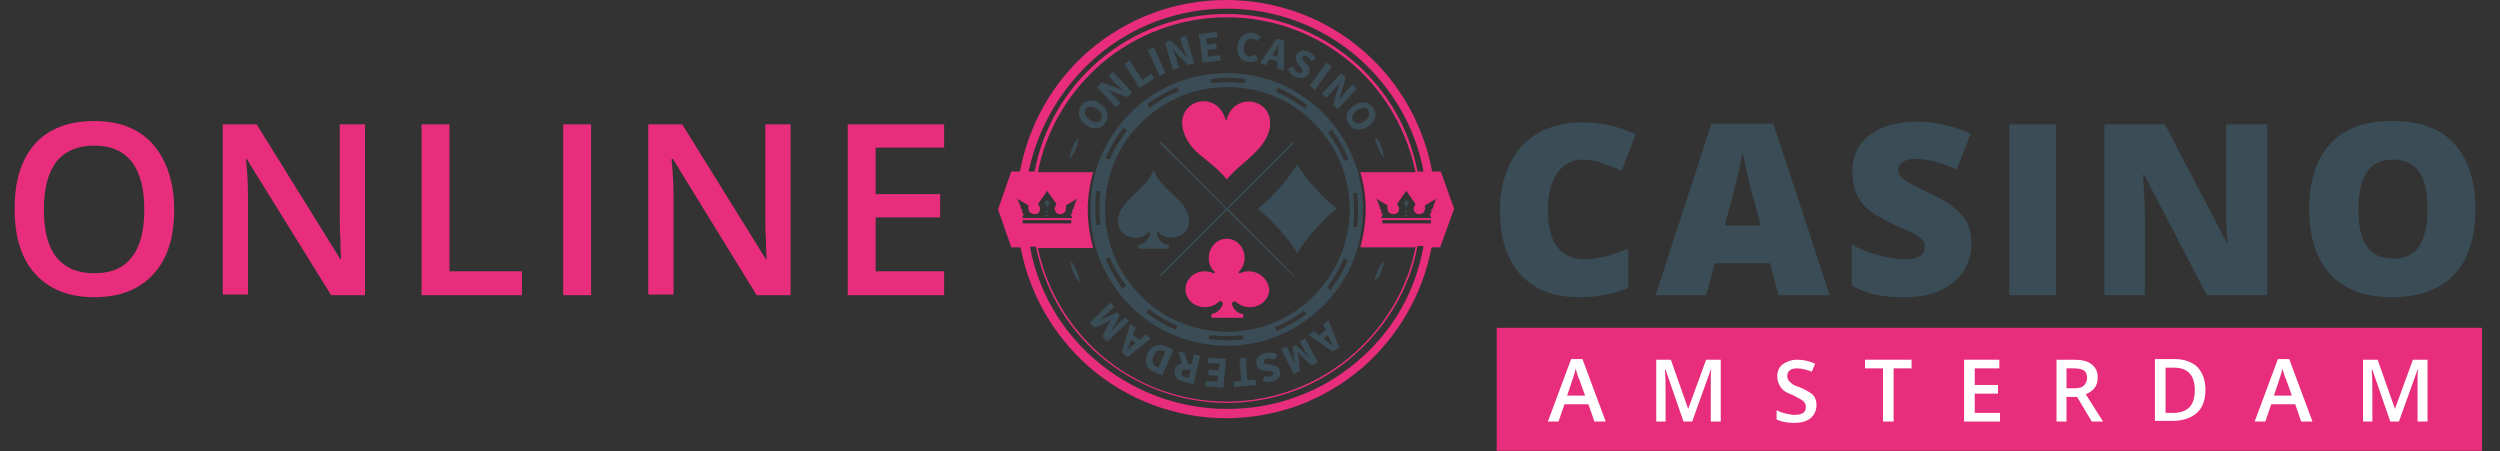 <?xml version="1.0" encoding="utf-8"?>
<!-- Generator: Adobe Illustrator 23.1.0, SVG Export Plug-In . SVG Version: 6.00 Build 0)  -->
<svg version="1.1" id="Laag_1" xmlns="http://www.w3.org/2000/svg" xmlns:xlink="http://www.w3.org/1999/xlink" x="0px" y="0px"
	 viewBox="0 0 376 67.9" style="enable-background:new 0 0 376 67.9;" xml:space="preserve">
<rect x="0" y="0" width="376" height="67.9" fill="#333333" stroke="none"/>
<style type="text/css">
	.st0{fill:#3A4C55;}
	.st1{fill:#484848;}
	.st2{fill:#E72D7B;}
	.st3{fill:#FFFFFF;}
</style>
<g>
	<g>
		
			<rect x="157.3" y="32.2" transform="matrix(0.707 -0.707 0.707 0.707 23.23 120.857)" class="st0" width="0.3" height="0.3"/>
	</g>
	<g>
		
			<rect x="157.3" y="31.6" transform="matrix(0.707 -0.707 0.707 0.707 23.7 120.662)" class="st0" width="0.3" height="0.3"/>
	</g>
	<g>
		<polygon class="st0" points="157.9,30.4 157.5,30.1 157.1,30.4 157.5,31.2 		"/>
	</g>
	<g>
		
			<rect x="211.3" y="32.2" transform="matrix(0.707 -0.707 0.707 0.707 39.041 159.03)" class="st0" width="0.3" height="0.3"/>
	</g>
	<g>
		<polygon class="st0" points="211.1,30.4 211.5,31.2 211.9,30.4 211.5,30.1 		"/>
	</g>
	<g>
		
			<rect x="211.3" y="31.6" transform="matrix(0.707 -0.707 0.707 0.707 39.51 158.835)" class="st0" width="0.3" height="0.3"/>
	</g>
	<g>
		<g>
			<path class="st0" d="M184.5,11c-5.5,0-10.6,2.1-14.5,6c-3.9,3.9-6,9-6,14.5c0,5.5,2.1,10.6,6,14.5c3.9,3.9,9,6,14.5,6
				c5.5,0,10.6-2.1,14.5-6c3.9-3.9,6-9,6-14.5c0-5.5-2.1-10.6-6-14.5C195.1,13.1,190,11,184.5,11z M192.2,13.2
				c1.6,0.7,3.1,1.6,4.4,2.6l-0.4,0.5c-1.3-1-2.8-1.9-4.3-2.5L192.2,13.2z M187.3,11.9l-0.1,0.6c-1.6-0.2-3.3-0.2-5,0l-0.1-0.6
				C183.8,11.6,185.6,11.6,187.3,11.9z M177.1,13.1l0.2,0.6c-1.6,0.6-3,1.5-4.4,2.5l-0.4-0.5C174,14.6,175.5,13.8,177.1,13.1z
				 M169,19.2l0.5,0.4c-1,1.3-1.9,2.8-2.6,4.4l-0.6-0.2C167,22.1,167.9,20.6,169,19.2z M165.5,33.8l-0.6,0.1c-0.2-1.7-0.2-3.5,0-5.2
				l0.6,0.1C165.3,30.4,165.3,32.1,165.5,33.8z M168.8,43.4c-1-1.4-1.9-2.9-2.5-4.5l0.6-0.2c0.6,1.5,1.5,3,2.5,4.3L168.8,43.4z
				 M176.8,49.6c-1.6-0.7-3.1-1.6-4.4-2.6l0.4-0.5c1.3,1,2.8,1.9,4.3,2.5L176.8,49.6z M184.5,51.2c-0.9,0-1.8-0.1-2.7-0.2l0.1-0.6
				c1.6,0.2,3.3,0.2,5,0l0.1,0.6C186.1,51.2,185.3,51.2,184.5,51.2z M192,49.8l-0.2-0.6c1.5-0.6,3-1.5,4.3-2.5l0.4,0.5
				C195.1,48.3,193.6,49.1,192,49.8z M200.1,43.6l-0.5-0.4c1-1.3,1.9-2.8,2.5-4.3l0.6,0.2C202.1,40.7,201.2,42.2,200.1,43.6z
				 M203.5,29.1l0.6-0.1c0.2,1.7,0.2,3.5,0,5.2l-0.6-0.1C203.7,32.4,203.7,30.8,203.5,29.1z M197.6,44.5c-3.5,3.5-8.1,5.4-13,5.4
				c-4.9,0-9.6-1.9-13-5.4c-3.5-3.5-5.4-8.1-5.4-13s1.9-9.6,5.4-13c3.5-3.5,8.1-5.4,13-5.4c4.9,0,9.6,1.9,13,5.4
				c3.5,3.5,5.4,8.1,5.4,13S201,41,197.6,44.5z M200.3,19.5c1,1.4,1.9,2.9,2.5,4.5l-0.6,0.2c-0.6-1.5-1.5-3-2.5-4.3L200.3,19.5z"/>
		</g>
	</g>
	<g>
		<path class="st0" d="M161.7,21.4c-0.2,0.2-0.3,0.5-0.4,0.8c-0.1,0.3-0.2,0.5-0.3,0.8c-0.1,0.3-0.1,0.6-0.1,0.9
			c0.2-0.2,0.3-0.5,0.5-0.7c0.1-0.2,0.3-0.5,0.4-0.8c0.1-0.3,0.2-0.5,0.3-0.8c0.1-0.3,0.1-0.6,0.2-0.9
			C162.1,20.9,161.9,21.1,161.7,21.4z"/>
	</g>
	<g>
		<path class="st0" d="M208,22.9c-0.1-0.3-0.1-0.6-0.2-0.8c-0.1-0.3-0.2-0.5-0.4-0.8c-0.2-0.2-0.3-0.5-0.6-0.7
			c0,0.3,0.1,0.6,0.2,0.9c0.1,0.3,0.2,0.5,0.3,0.8c0.1,0.3,0.2,0.5,0.4,0.8c0.1,0.2,0.3,0.5,0.5,0.7C208.1,23.5,208,23.2,208,22.9z"
			/>
	</g>
	<g>
		<path class="st0" d="M207.3,41.7c0.2-0.2,0.3-0.5,0.4-0.8c0.1-0.3,0.2-0.5,0.3-0.8c0.1-0.3,0.1-0.6,0.1-0.9
			c-0.2,0.2-0.3,0.5-0.5,0.7c-0.1,0.2-0.3,0.5-0.4,0.8c-0.1,0.3-0.2,0.5-0.3,0.8c-0.1,0.3-0.1,0.6-0.2,0.9
			C206.9,42.2,207.1,41.9,207.3,41.7z"/>
	</g>
	<g>
		<path class="st0" d="M162.4,42.4c0-0.3-0.1-0.6-0.2-0.9c-0.1-0.3-0.2-0.5-0.3-0.8c-0.1-0.3-0.2-0.5-0.4-0.8
			c-0.1-0.3-0.3-0.5-0.5-0.7c0,0.3,0,0.6,0.1,0.9c0.1,0.3,0.2,0.6,0.3,0.8c0.1,0.3,0.2,0.5,0.4,0.8C162,41.9,162.1,42.2,162.4,42.4z
			"/>
	</g>
	<g>
		<path class="st1" d="M195.6,36.6c-0.2,0.2-0.3,0.5-0.4,0.6C195.3,37.1,195.4,36.9,195.6,36.6z"/>
	</g>
	<g>
		<path class="st1" d="M195.1,25.5C195.1,25.5,195.1,25.6,195.1,25.5C195.1,25.6,195.1,25.5,195.1,25.5L195.1,25.5z"/>
	</g>
	<g>
		<path class="st0" d="M192.4,28.3c-2.2,2.5-3.3,3.1-3.3,3.1s1.1,0.7,3.3,3.1c2.2,2.5,2.7,3.6,2.7,3.6s0.5-1.1,2.7-3.6
			c2.2-2.5,3.3-3.1,3.3-3.1s-1.1-0.7-3.3-3.1c-2.2-2.5-2.7-3.6-2.7-3.6S194.6,25.8,192.4,28.3z"/>
	</g>
	<g>
		<path class="st0" d="M175.8,37.1V37c0-0.1-0.1-0.2-0.1-0.2c-0.3,0-1.3-0.2-1.7-1.6c-0.1-0.2,0.2-0.3,0.3-0.2
			c1.5,1.4,4.2,0.7,4.5-1.2c0.1-0.5,0.2-1.9-1.4-3.6c-1.4-1.4-3.1-2.6-3.9-4.6v0c-0.8,2-2.6,3.2-3.9,4.6c-1.6,1.7-1.5,3-1.4,3.6
			c0.3,1.9,3.1,2.7,4.5,1.2c0.1-0.1,0.4,0,0.3,0.2c-0.5,1.4-1.4,1.6-1.7,1.6c-0.1,0-0.1,0.1-0.1,0.2v0.2c0,0.1,0.1,0.2,0.2,0.2h1.9
			h0h0.3v0h0.3h0h1.9C175.7,37.3,175.8,37.2,175.8,37.1z"/>
	</g>
	<g>
		<path class="st2" d="M184.5,27c1.3-1.6,3-2.7,4.5-4.3c2.4-2.4,2.5-5,1.2-6.4c-1.4-1.6-4.9-1.6-5.8,1.9c-0.9-3.5-4.3-3.6-5.8-1.9
			c-1.3,1.4-1.1,4,1.2,6.4C181.6,24.3,183.3,25.4,184.5,27z"/>
	</g>
	<g>
		<path class="st2" d="M187.8,40.8c-0.5,0-0.9,0.1-1.3,0.3c-0.1,0-0.1,0-0.2-0.1c0,0,0-0.1,0-0.1c0.5-0.5,0.9-1.3,0.9-2.1
			c0-1.6-1.2-2.9-2.7-2.9s-2.7,1.3-2.7,2.9c0,0.8,0.3,1.6,0.9,2.1c0,0,0,0,0,0.1c0,0.1-0.1,0.1-0.2,0.1c-0.4-0.2-0.9-0.3-1.3-0.3
			c-1.6,0-2.9,1.2-2.9,2.7c0,1.5,1.3,2.7,2.9,2.7c0.8,0,1.6-0.3,2.1-0.8c0,0,0,0,0,0c0.3-0.3,0.7,0,0.6,0.4
			c-0.5,1.2-1.4,1.4-1.6,1.4c-0.1,0-0.1,0.1-0.1,0.2v0.2c0,0.1,0.1,0.2,0.2,0.2h2h0.5h0h1.9c0.1,0,0.2-0.1,0.2-0.2v-0.2
			c0-0.1-0.1-0.2-0.1-0.2c-0.3,0-1.2-0.2-1.6-1.4c-0.1-0.3,0.3-0.6,0.6-0.4c0,0,0,0,0,0c0.5,0.5,1.3,0.8,2.1,0.8
			c1.6,0,2.9-1.2,2.9-2.7C190.7,42,189.4,40.8,187.8,40.8z"/>
	</g>
	<g>
		<polygon class="st0" points="194.6,21.5 194.5,21.3 184.5,31.3 174.6,21.3 174.4,21.5 184.4,31.4 174.4,41.4 174.6,41.5 
			184.5,31.6 194.5,41.5 194.6,41.4 184.7,31.4 		"/>
	</g>
	<path class="st2" d="M218.7,31.4l-2-5.6h-1.3c-1.3-7-4.9-13.4-10.3-18.1c-5.7-5-13.1-7.7-20.7-7.7c-7.6,0-14.9,2.7-20.7,7.7
		c-5.4,4.7-9,11.1-10.3,18.1h-1.3l-2,5.7l2,5.7h1.4c1.3,6.9,4.9,13.2,10.2,17.9c5.7,5,13.1,7.8,20.7,7.8c3.8,0,7.6-0.7,11.1-2
		c3.4-1.3,6.6-3.2,9.4-5.6c5.4-4.7,9.1-11.1,10.4-18.1h1.3L218.7,31.4z M164.7,8.7c5.5-4.8,12.5-7.4,19.8-7.4
		c7.3,0,14.3,2.6,19.8,7.4c5.1,4.5,8.6,10.5,9.8,17.1h-0.9c-1.2-6.3-4.5-12.1-9.4-16.4c-5.4-4.7-12.2-7.3-19.4-7.3
		c-7,0-13.9,2.5-19.2,7.1c-5,4.3-8.4,10.2-9.6,16.6h-0.9C156.1,19.2,159.6,13.2,164.7,8.7z M205.4,31.4c0,2-0.3,3.9-0.8,5.8h8.3
		c-1.2,6.1-4.5,11.7-9.2,15.9c-5.3,4.7-12.1,7.3-19.2,7.3c-7,0-13.7-2.5-19-7.1c-4.8-4.2-8.1-9.8-9.4-16h8.3
		c-0.5-1.9-0.8-3.8-0.8-5.8c0-1.9,0.3-3.8,0.8-5.6h-8.3c1.2-6.3,4.6-12,9.5-16.3c5.3-4.5,12-7,18.9-7c7.1,0,13.9,2.6,19.1,7.2
		c4.8,4.2,8,9.9,9.3,16.1h-8.3C205.1,27.6,205.4,29.5,205.4,31.4z M215.2,33.6h-7.3v-0.5h7.3V33.6z M153.8,33.6v-0.5h7.3v0.5H153.8z
		 M154.7,30.9c0,0-0.3,1.3,0.9,1.3c0.5,0,0.8-0.3,0.8-0.7c0.1-0.4-0.3-0.8-0.3-0.8l1.4-2l1.4,2c0,0-0.3,0.4-0.3,0.8
		c0.1,0.4,0.4,0.7,0.8,0.7c1.2,0,0.9-1.3,0.9-1.3l1.7-1c-0.3,0.6-0.5,1.2-0.6,1.6l-0.2,0.1l0.1,0.2c0,0.1-0.1,0.2-0.1,0.3l0,0
		l-0.2,0.2l0.2,0.2l0,0c0,0.2,0,0.3,0,0.3h-3.7h-3.7c0,0,0-0.1,0-0.3l0,0l0.2-0.2l-0.2-0.2l0,0c0-0.1,0-0.2-0.1-0.3l0.1-0.2
		l-0.2-0.1c-0.1-0.5-0.3-1-0.6-1.6L154.7,30.9z M204.2,54.3c-2.7,2.3-5.7,4.1-9,5.3c-3.4,1.3-7,1.9-10.7,1.9
		c-7.3,0-14.4-2.7-19.9-7.5c-5.1-4.4-8.5-10.4-9.7-16.9h0.9c1.3,6.3,4.6,12.1,9.5,16.3c5.3,4.6,12.2,7.2,19.2,7.2
		c7.2,0,14.1-2.6,19.4-7.4c4.8-4.3,8.1-9.9,9.3-16.2h0.9C212.9,43.9,209.4,49.9,204.2,54.3z M215.4,31.5l-0.2,0.1l0.1,0.2
		c0,0.1-0.1,0.2-0.1,0.3l0,0l-0.2,0.2l0.2,0.2l0,0c0,0.2,0,0.3,0,0.3h-3.7h-3.7c0,0,0-0.1,0-0.3l0,0l0.2-0.2l-0.2-0.2l0,0
		c0-0.1,0-0.2-0.1-0.3l0.1-0.2l-0.2-0.1c-0.1-0.5-0.3-1-0.6-1.6l1.7,1c0,0-0.3,1.3,0.9,1.3c0.5,0,0.8-0.3,0.8-0.7
		c0.1-0.4-0.3-0.8-0.3-0.8l1.4-2l1.4,2c0,0-0.3,0.4-0.3,0.8c0.1,0.4,0.4,0.7,0.8,0.7c1.2,0,0.9-1.3,0.9-1.3l1.7-1
		C215.7,30.5,215.6,31.1,215.4,31.5z"/>
	<g>
		<path class="st0" d="M163.3,18.8c-1.1-0.8-1.3-1.9-0.7-2.9c0.7-0.9,1.8-1.1,2.9-0.3c1.1,0.8,1.4,1.9,0.7,2.9
			C165.6,19.5,164.4,19.6,163.3,18.8z M165,16.4c-0.7-0.5-1.3-0.5-1.7,0c-0.3,0.5-0.1,1.1,0.6,1.6c0.7,0.5,1.4,0.5,1.7,0
			C165.9,17.6,165.7,16.9,165,16.4z"/>
		<path class="st0" d="M165,13.1l0.7-0.7l2.3,0.8l0.9,0.4l0,0c-0.3-0.3-0.8-0.7-1.2-1.1l-1-1.1l0.7-0.6l2.9,3.1l-0.7,0.7l-2.3-0.8
			l-0.9-0.4l0,0c0.4,0.3,0.8,0.7,1.1,1l1,1.1l-0.7,0.6L165,13.1z"/>
		<path class="st0" d="M169.1,9.6l0.8-0.5l1.9,2.9l1.4-0.9l0.4,0.7l-2.2,1.4L169.1,9.6z"/>
		<path class="st0" d="M172.6,7.5l0.9-0.4l1.8,3.9l-0.9,0.4L172.6,7.5z"/>
		<path class="st0" d="M175.2,6.4l0.9-0.3l1.7,1.7l0.7,0.8l0,0c-0.2-0.4-0.4-1-0.6-1.5l-0.4-1.4l0.9-0.3l1.2,4.1l-0.9,0.3L177,8.1
			l-0.7-0.8l0,0c0.2,0.4,0.4,1,0.6,1.4l0.4,1.5l-0.9,0.3L175.2,6.4z"/>
		<path class="st0" d="M180.3,5.1l2.7-0.3l0.1,0.8l-1.7,0.2l0.1,0.9l1.4-0.2l0.1,0.8l-1.4,0.2l0.1,1l1.8-0.2l0.1,0.8l-2.7,0.3
			L180.3,5.1z"/>
		<path class="st0" d="M186.1,6.9c0.2-1.4,1.2-2.1,2.3-2c0.5,0.1,1,0.4,1.2,0.7L189,6.2c-0.2-0.2-0.4-0.4-0.7-0.4
			c-0.6-0.1-1.1,0.4-1.2,1.2c-0.1,0.9,0.2,1.4,0.8,1.5c0.3,0,0.6-0.1,0.9-0.3l0.4,0.7c-0.4,0.4-0.9,0.5-1.5,0.4
			C186.7,9.2,185.9,8.4,186.1,6.9z"/>
		<path class="st0" d="M192,5.8l1.1,0.3l0,4.5l-1-0.3l0.1-2.2c0-0.4,0.1-1,0.1-1.4l0,0c-0.2,0.4-0.5,0.8-0.7,1.2l-1.2,1.9l-0.9-0.3
			L192,5.8z M190.8,8.1l2,0.6l-0.2,0.7l-2-0.6L190.8,8.1z"/>
		<path class="st0" d="M193.7,10.3l0.8-0.3c0.1,0.4,0.4,0.7,0.7,0.9c0.4,0.2,0.6,0.1,0.7-0.1c0.1-0.2-0.1-0.4-0.3-0.7l-0.4-0.5
			c-0.3-0.4-0.5-0.9-0.2-1.4c0.3-0.6,1.1-0.8,1.9-0.4c0.4,0.2,0.8,0.6,1,1.1l-0.7,0.3c-0.2-0.3-0.3-0.5-0.6-0.7
			c-0.3-0.2-0.5-0.1-0.7,0.1c-0.1,0.2,0.1,0.4,0.3,0.7l0.4,0.4c0.4,0.4,0.5,0.9,0.2,1.4c-0.3,0.6-1.1,0.9-2,0.4
			C194.3,11.4,193.9,10.9,193.7,10.3z"/>
		<path class="st0" d="M199.5,9.4l0.8,0.6l-2.5,3.5l-0.8-0.6L199.5,9.4z"/>
		<path class="st0" d="M201.7,11l0.7,0.7l-0.7,2.3l-0.3,1l0,0c0.3-0.4,0.6-0.8,1-1.2l1-1.1l0.7,0.6l-2.9,3.1l-0.7-0.7l0.7-2.3l0.3-1
			l0,0c-0.3,0.4-0.6,0.8-1,1.2l-1,1.1l-0.7-0.6L201.7,11z"/>
		<path class="st0" d="M203.6,15.9c1.1-0.8,2.3-0.6,2.9,0.3c0.7,0.9,0.4,2.1-0.7,2.8c-1.1,0.8-2.3,0.6-2.9-0.3
			C202.2,17.8,202.4,16.7,203.6,15.9z M205.2,18.2c0.7-0.5,0.9-1.1,0.6-1.6s-1-0.5-1.7,0c-0.7,0.5-0.9,1.1-0.6,1.6
			C203.9,18.7,204.5,18.7,205.2,18.2z"/>
		<path class="st0" d="M201.4,52.2l-0.9,0.7l-3.7-2.5l0.8-0.6l1.8,1.4c0.4,0.3,0.8,0.6,1.1,0.9l0,0c-0.2-0.4-0.4-0.9-0.6-1.3l-0.9-2
			l0.8-0.6L201.4,52.2z M200.2,50l-1.6,1.3l-0.5-0.6l1.6-1.3L200.2,50z"/>
		<path class="st0" d="M198.2,54.5l-0.9,0.5l-1.5-1.4c-0.2-0.2-0.4-0.4-0.6-0.6l0,0c0,0.3,0.1,0.6,0.1,0.8l0.2,2l-0.9,0.5l-1.9-3.8
			l0.8-0.4l0.7,1.4c0.2,0.4,0.4,1,0.5,1.4l0,0l-0.1-1.1l-0.2-1.7l0.5-0.2l1.3,1.2l0.8,0.8l0,0c-0.2-0.3-0.6-0.9-0.8-1.2l-0.7-1.4
			l0.8-0.4L198.2,54.5z"/>
		<path class="st0" d="M192.1,53.3l-0.4,0.8c-0.4-0.2-0.8-0.2-1.1-0.2c-0.4,0.1-0.5,0.3-0.5,0.6c0.1,0.3,0.3,0.3,0.7,0.3l0.6,0.1
			c0.5,0.1,1,0.3,1.1,0.9c0.2,0.7-0.3,1.4-1.1,1.6c-0.5,0.1-1,0.1-1.5-0.2l0.3-0.7c0.3,0.1,0.6,0.2,0.9,0.1c0.3-0.1,0.5-0.3,0.4-0.5
			c-0.1-0.3-0.4-0.3-0.8-0.3l-0.6-0.1c-0.6-0.1-1-0.3-1.1-0.9c-0.2-0.7,0.2-1.4,1.2-1.7C190.9,53,191.5,53,192.1,53.3z"/>
		<path class="st0" d="M187.6,57.2l1.2-0.1l0.1,0.8l-3.3,0.3l-0.1-0.8l1.2-0.1l-0.3-3.4l1-0.1L187.6,57.2z"/>
		<path class="st0" d="M184,58.3l-2.7-0.2l0.1-0.8l1.7,0.1l0.1-0.9l-1.5-0.1l0.1-0.8l1.5,0.1l0.1-1l-1.8-0.1l0.1-0.8l2.7,0.2
			L184,58.3z"/>
		<path class="st0" d="M179.5,57.8l-1.5-0.4c-0.9-0.2-1.5-0.7-1.3-1.7c0.2-1,1.1-1.2,1.9-1l0.6,0.1l0.4-1.5l0.9,0.2L179.5,57.8z
			 M178.8,55.1l-0.8,0.4l-0.8-2.7l1,0.3L178.8,55.1z M178.6,55.6c-0.5-0.1-0.8,0-0.9,0.4c-0.1,0.4,0.1,0.6,0.6,0.7l0.5,0.1l0.3-1.2
			L178.6,55.6z"/>
		<path class="st0" d="M174.8,56.5l-1.1-0.5c-1.2-0.5-1.7-1.5-1.1-2.8c0.6-1.3,1.7-1.6,2.8-1.1l1.1,0.5L174.8,56.5z M175.2,52.8
			c-0.7-0.3-1.3-0.2-1.7,0.7s-0.1,1.4,0.5,1.7l0.2,0.1l1.1-2.5L175.2,52.8z"/>
		<path class="st0" d="M169.6,53.7l-0.9-0.7l1.3-4.3l0.8,0.6l-0.8,2.1c-0.1,0.4-0.3,0.9-0.5,1.3l0,0c0.3-0.3,0.7-0.7,1.1-0.9
			l1.7-1.5l0.8,0.6L169.6,53.7z M171.4,52l-1.7-1.2l0.4-0.6l1.7,1.2L171.4,52z"/>
		<path class="st0" d="M166.5,51.4l-0.7-0.8l0.9-1.8c0.1-0.2,0.3-0.5,0.4-0.7l0,0c-0.2,0.1-0.5,0.3-0.7,0.4l-1.8,0.8l-0.7-0.8l3.1-3
			l0.6,0.6l-1.1,1.1c-0.3,0.3-0.8,0.7-1.1,0.9l0,0l1-0.4l1.6-0.7l0.4,0.4l-0.8,1.6l-0.5,0.9l0,0c0.3-0.3,0.7-0.8,1-1.1l1.1-1.1
			l0.6,0.6L166.5,51.4z"/>
	</g>
</g>
<g>
	<path class="st2" d="M26.2,31.5c0,4.2-1,7.4-3.1,9.7c-2.1,2.3-5,3.5-8.9,3.5c-3.9,0-6.8-1.2-8.9-3.5c-2.1-2.3-3.1-5.6-3.1-9.8
		s1-7.5,3.1-9.8s5.1-3.4,8.9-3.4c3.8,0,6.8,1.2,8.8,3.5S26.2,27.3,26.2,31.5z M6.6,31.5c0,3.2,0.6,5.6,1.9,7.2s3.2,2.4,5.7,2.4
		c2.5,0,4.4-0.8,5.6-2.4c1.3-1.6,1.9-4,1.9-7.2c0-3.1-0.6-5.5-1.9-7.2c-1.3-1.6-3.1-2.4-5.6-2.4c-2.5,0-4.4,0.8-5.7,2.4
		C7.2,26,6.6,28.4,6.6,31.5z"/>
	<path class="st2" d="M54.9,44.4h-5.1L37.1,23.9H37l0.1,1.1c0.2,2.2,0.2,4.2,0.2,6v13.3h-3.8V18.7h5.1l12.6,20.3h0.1
		c0-0.3-0.1-1.2-0.1-2.9c-0.1-1.7-0.1-3-0.1-4V18.7h3.8V44.4z"/>
	<path class="st2" d="M63.4,44.4V18.7h4.2v22.1h10.9v3.6H63.4z"/>
	<path class="st2" d="M84.7,44.4V18.7h4.2v25.7H84.7z"/>
	<path class="st2" d="M118.9,44.4h-5.1l-12.6-20.5H101l0.1,1.1c0.2,2.2,0.2,4.2,0.2,6v13.3h-3.8V18.7h5.1l12.6,20.3h0.1
		c0-0.3-0.1-1.2-0.1-2.9c-0.1-1.7-0.1-3-0.1-4V18.7h3.8V44.4z"/>
	<path class="st2" d="M142,44.4h-14.5V18.7H142v3.5h-10.3v7h9.7v3.5h-9.7v8.1H142V44.4z"/>
	<path class="st0" d="M238.1,24c-1.7,0-2.9,0.7-3.9,2c-0.9,1.4-1.4,3.2-1.4,5.6c0,4.9,1.9,7.4,5.6,7.4c1.1,0,2.2-0.2,3.3-0.5
		c1.1-0.3,2.1-0.7,3.2-1.1v5.9c-2.1,0.9-4.6,1.4-7.3,1.4c-3.9,0-6.8-1.1-8.9-3.4s-3.1-5.5-3.1-9.7c0-2.7,0.5-5,1.5-7
		c1-2,2.4-3.6,4.3-4.6c1.9-1.1,4.1-1.6,6.6-1.6c2.8,0,5.4,0.6,8,1.8l-2.1,5.5c-0.9-0.4-1.9-0.8-2.8-1.1
		C240.2,24.2,239.2,24,238.1,24z"/>
	<path class="st0" d="M267.5,44.4l-1.3-4.8h-8.3l-1.3,4.8H249l8.4-25.8h9.3l8.5,25.8H267.5z M264.8,33.9l-1.1-4.2
		c-0.3-0.9-0.6-2.1-0.9-3.6c-0.4-1.5-0.6-2.6-0.7-3.2c-0.1,0.6-0.3,1.6-0.6,2.9c-0.3,1.4-1,4.1-2.1,8.1H264.8z"/>
	<path class="st0" d="M296.5,36.6c0,1.6-0.4,3-1.2,4.2s-2,2.2-3.5,2.9s-3.3,1-5.4,1c-1.7,0-3.1-0.1-4.3-0.4
		c-1.2-0.2-2.4-0.7-3.6-1.3v-6.2c1.3,0.7,2.7,1.2,4.1,1.6c1.4,0.4,2.7,0.6,3.9,0.6c1,0,1.8-0.2,2.3-0.5c0.5-0.4,0.7-0.8,0.7-1.4
		c0-0.4-0.1-0.7-0.3-0.9c-0.2-0.3-0.5-0.5-0.9-0.8c-0.4-0.3-1.6-0.8-3.4-1.6c-1.7-0.8-2.9-1.5-3.8-2.2c-0.8-0.7-1.5-1.5-1.9-2.5
		c-0.4-0.9-0.6-2-0.6-3.3c0-2.4,0.9-4.2,2.6-5.5s4.1-2,7.1-2c2.7,0,5.4,0.6,8.1,1.8l-2.1,5.4c-2.4-1.1-4.5-1.6-6.2-1.6
		c-0.9,0-1.6,0.2-2,0.5c-0.4,0.3-0.6,0.7-0.6,1.2c0,0.5,0.3,1,0.8,1.4c0.5,0.4,1.9,1.1,4.2,2.2c2.2,1,3.7,2.1,4.6,3.2
		C296,33.4,296.5,34.9,296.5,36.6z"/>
	<path class="st0" d="M302.2,44.4V18.7h7v25.7H302.2z"/>
	<path class="st0" d="M341,44.4h-9.1l-9.4-18.1h-0.2c0.2,2.8,0.3,5,0.3,6.5v11.6h-6.1V18.7h9.1l9.3,17.8h0.1
		c-0.2-2.6-0.2-4.7-0.2-6.2V18.7h6.2V44.4z"/>
	<path class="st0" d="M372.3,31.5c0,4.3-1.1,7.6-3.2,9.8s-5.2,3.4-9.3,3.4c-4,0-7.1-1.1-9.3-3.4c-2.1-2.3-3.2-5.5-3.2-9.9
		c0-4.3,1.1-7.5,3.2-9.8s5.2-3.4,9.3-3.4c4.1,0,7.2,1.1,9.3,3.4S372.3,27.2,372.3,31.5z M354.7,31.5c0,5,1.7,7.4,5.2,7.4
		c1.8,0,3.1-0.6,3.9-1.8c0.8-1.2,1.3-3.1,1.3-5.6c0-2.6-0.4-4.5-1.3-5.7c-0.9-1.2-2.1-1.8-3.9-1.8C356.4,24,354.7,26.5,354.7,31.5z"
		/>
</g>
<rect x="225.1" y="49.3" class="st2" width="148.2" height="18.5"/>
<g>
	<path class="st3" d="M239.8,63.4l-0.9-2.6h-3.6l-0.9,2.6h-1.6l3.5-9.4h1.7l3.5,9.4H239.8z M238.4,59.5l-0.9-2.5
		c-0.1-0.2-0.2-0.4-0.3-0.8c-0.1-0.4-0.2-0.6-0.2-0.8c-0.1,0.5-0.3,1.1-0.5,1.7l-0.8,2.4H238.4z"/>
	<path class="st3" d="M253.2,63.4l-2.7-7.8h-0.1c0.1,1.2,0.1,2.2,0.1,3.3v4.5h-1.4v-9.3h2.2l2.6,7.4h0l2.7-7.4h2.2v9.3h-1.5v-4.6
		c0-0.5,0-1.1,0-1.8c0-0.7,0-1.2,0.1-1.4h-0.1l-2.8,7.8H253.2z"/>
	<path class="st3" d="M273.2,60.9c0,0.8-0.3,1.5-0.9,2c-0.6,0.5-1.4,0.7-2.5,0.7c-1.1,0-1.9-0.2-2.6-0.5v-1.4
		c0.4,0.2,0.9,0.4,1.4,0.5c0.5,0.1,0.9,0.2,1.3,0.2c0.6,0,1-0.1,1.3-0.3c0.3-0.2,0.4-0.5,0.4-0.9c0-0.3-0.1-0.6-0.4-0.9
		c-0.3-0.2-0.8-0.5-1.6-0.9c-0.9-0.3-1.5-0.7-1.8-1.2c-0.3-0.4-0.5-1-0.5-1.6c0-0.8,0.3-1.4,0.8-1.8c0.6-0.4,1.3-0.7,2.2-0.7
		c0.9,0,1.8,0.2,2.7,0.6l-0.5,1.2c-0.8-0.3-1.6-0.5-2.2-0.5c-0.5,0-0.9,0.1-1.1,0.3c-0.3,0.2-0.4,0.5-0.4,0.9c0,0.2,0.1,0.5,0.2,0.6
		c0.1,0.2,0.3,0.3,0.5,0.5c0.2,0.2,0.7,0.4,1.3,0.6c0.7,0.3,1.2,0.6,1.5,0.8c0.3,0.2,0.6,0.5,0.7,0.8S273.2,60.4,273.2,60.9z"/>
	<path class="st3" d="M284.7,63.4h-1.5v-8h-2.7v-1.3h7v1.3h-2.7V63.4z"/>
	<path class="st3" d="M300.7,63.4h-5.3v-9.3h5.3v1.3H297v2.5h3.5v1.3H297v2.9h3.8V63.4z"/>
	<path class="st3" d="M310.8,59.7v3.7h-1.5v-9.3h2.6c1.2,0,2.1,0.2,2.7,0.7c0.6,0.5,0.9,1.1,0.9,2c0,1.2-0.6,2-1.8,2.5l2.6,4.1h-1.7
		l-2.2-3.7H310.8z M310.8,58.4h1.1c0.7,0,1.2-0.1,1.5-0.4c0.3-0.3,0.5-0.7,0.5-1.2c0-0.5-0.2-0.9-0.5-1.1s-0.9-0.3-1.6-0.3h-1V58.4z
		"/>
	<path class="st3" d="M331.7,58.6c0,1.5-0.4,2.7-1.3,3.5c-0.9,0.8-2.1,1.2-3.7,1.2h-2.6v-9.3h2.9c1.5,0,2.6,0.4,3.5,1.2
		C331.3,56.1,331.7,57.2,331.7,58.6z M330.1,58.7c0-2.2-1-3.4-3.1-3.4h-1.3v6.8h1.1C329,62.1,330.1,61,330.1,58.7z"/>
	<path class="st3" d="M346.1,63.4l-0.9-2.6h-3.6l-0.9,2.6h-1.6l3.5-9.4h1.7l3.5,9.4H346.1z M344.7,59.5l-0.9-2.5
		c-0.1-0.2-0.2-0.4-0.3-0.8c-0.1-0.4-0.2-0.6-0.2-0.8c-0.1,0.5-0.3,1.1-0.5,1.7l-0.8,2.4H344.7z"/>
	<path class="st3" d="M359.5,63.4l-2.7-7.8h-0.1c0.1,1.2,0.1,2.2,0.1,3.3v4.5h-1.4v-9.3h2.2l2.6,7.4h0l2.7-7.4h2.2v9.3h-1.5v-4.6
		c0-0.5,0-1.1,0-1.8c0-0.7,0-1.2,0.1-1.4h-0.1l-2.8,7.8H359.5z"/>
</g>
</svg>
